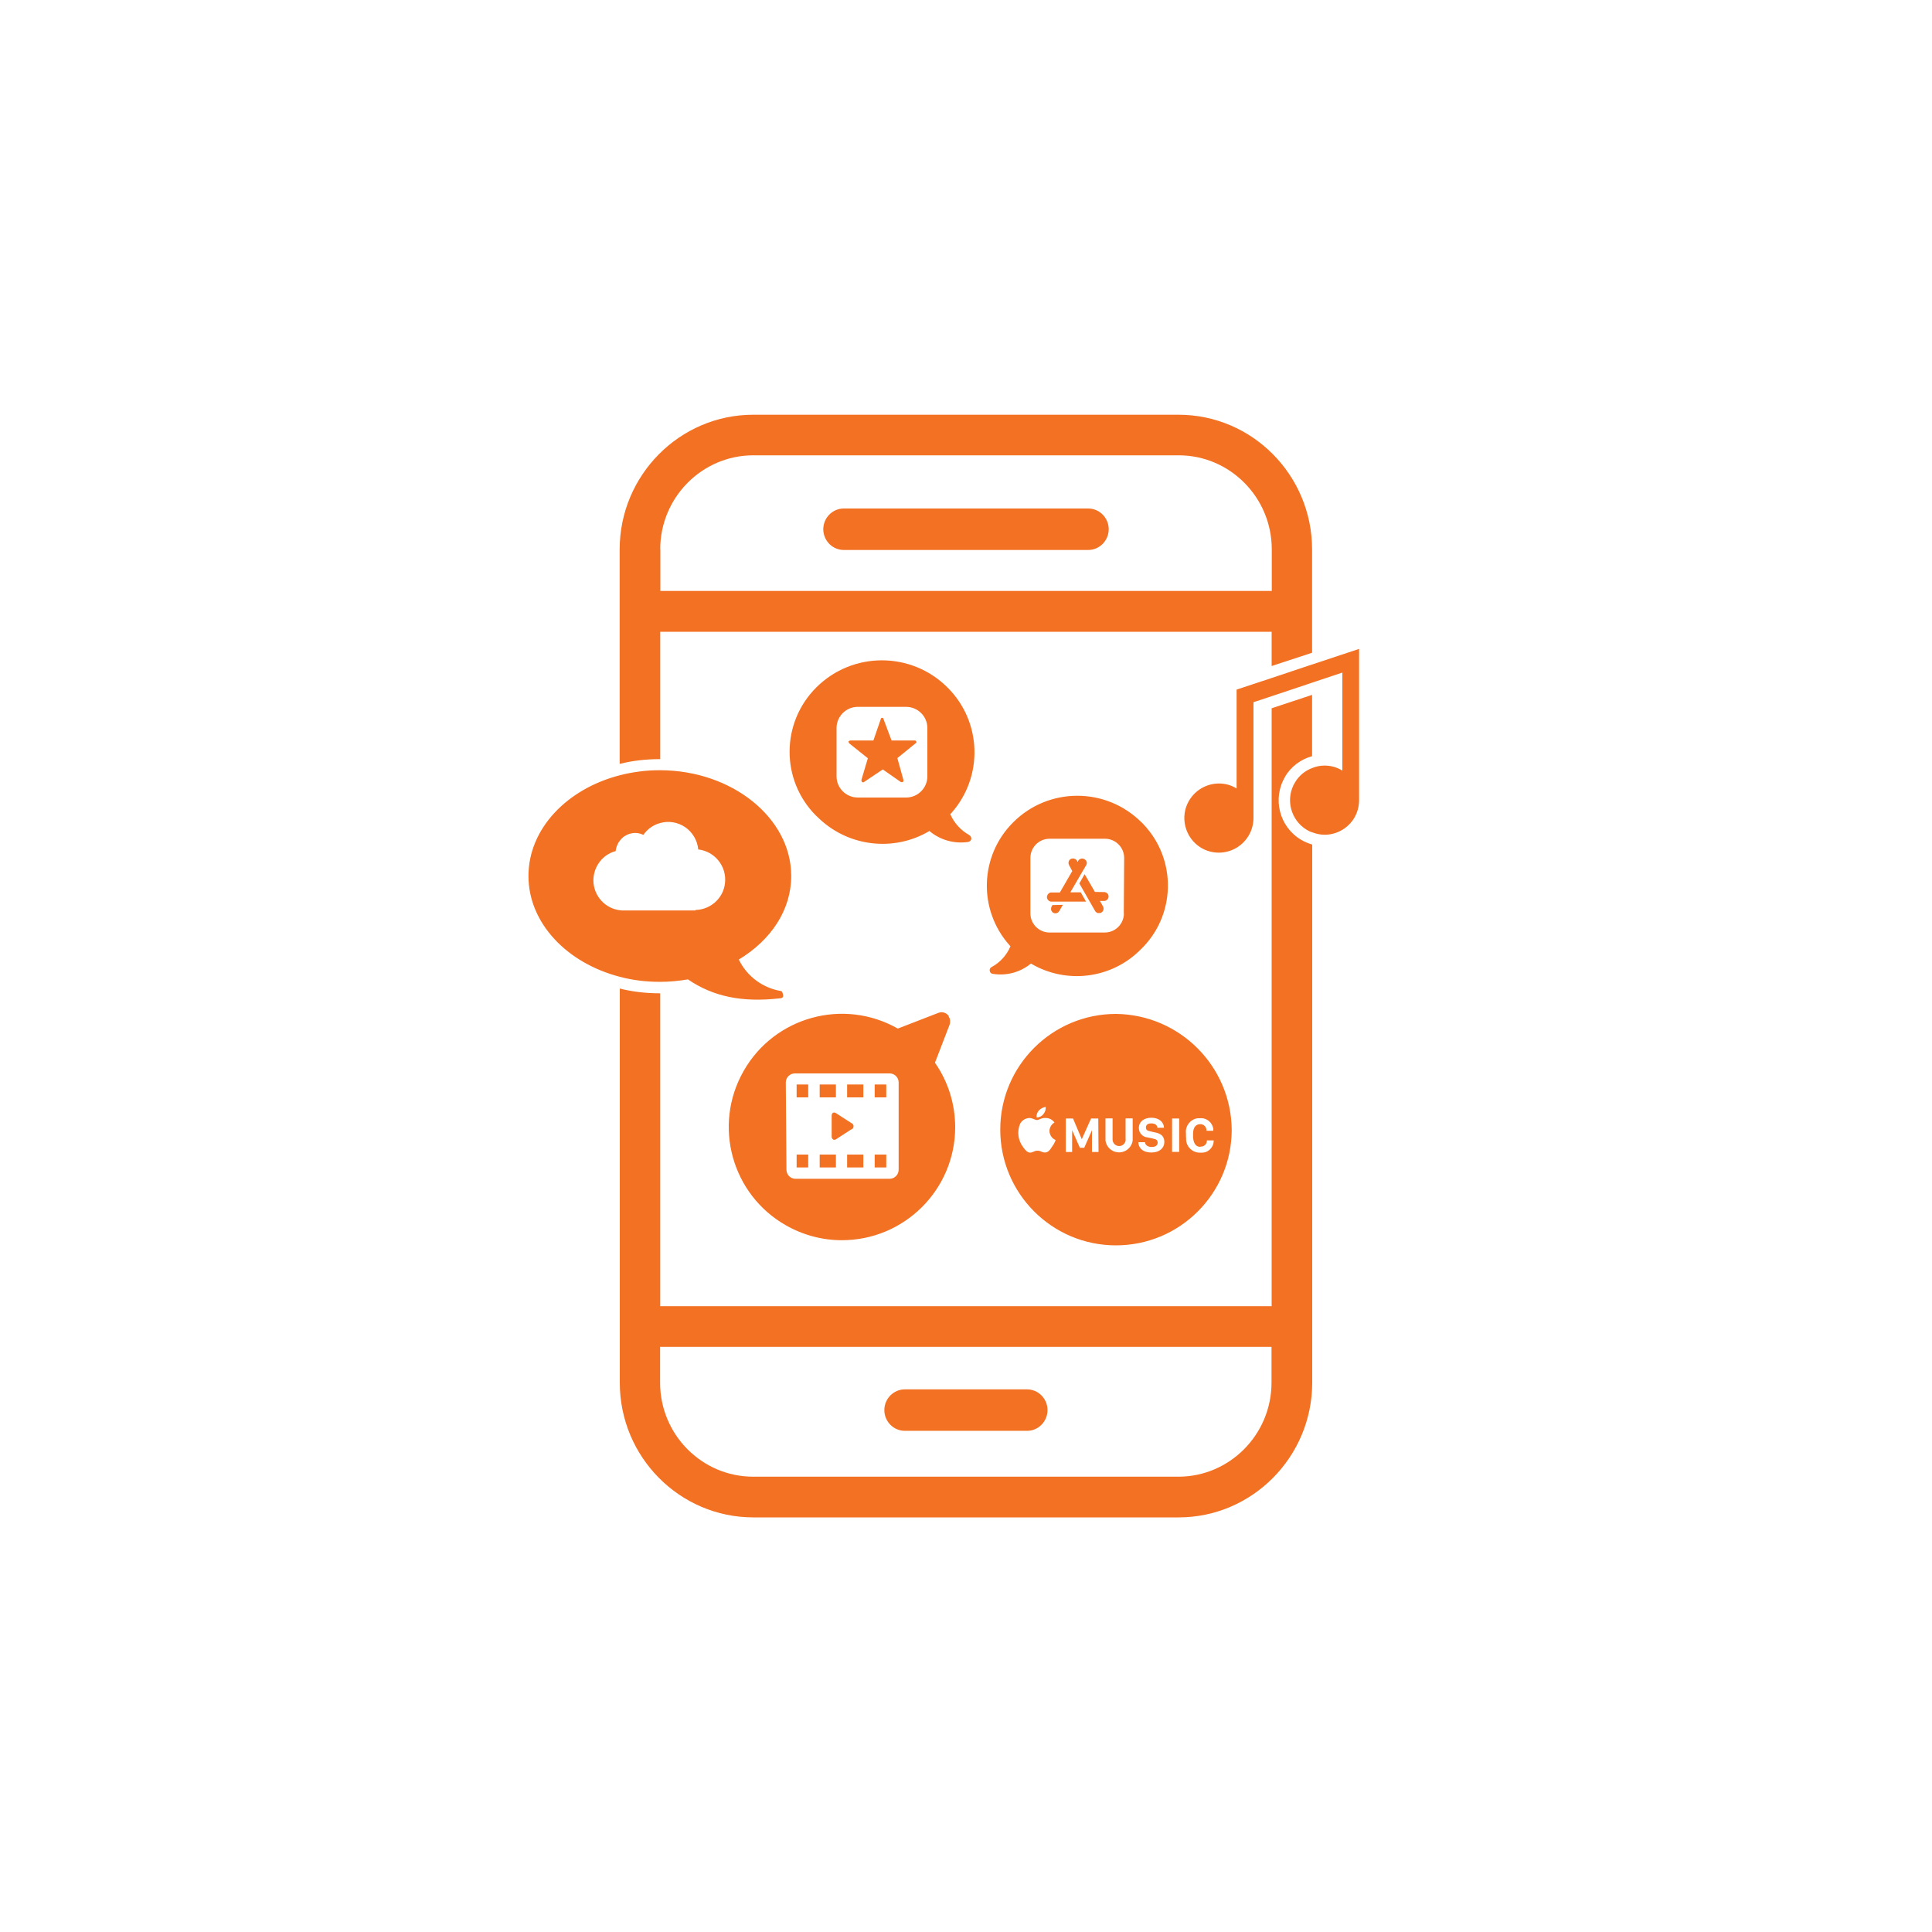 <?xml version="1.0" encoding="UTF-8"?><svg id="a" xmlns="http://www.w3.org/2000/svg" viewBox="0 0 150 150"><path d="M99.78,60.3h-.01c.47-.79,1.23-1.35,2.1-1.59v-4.76l-3.14,1.04v46.42h-47.47v-24.29c-1.11,0-2.16-.12-3.14-.37v30.6c0,5.77,4.65,10.46,10.37,10.46h33.02c5.71,0,10.37-4.7,10.37-10.46v-41.78c-.3-.09-.6-.21-.88-.38-1.68-1.01-2.23-3.2-1.22-4.89ZM91.5,114.65h-33.02c-3.99,0-7.23-3.27-7.23-7.3v-2.78h47.47v2.78h0c0,4.02-3.25,7.3-7.23,7.3ZM88.61,63.83c-2.75-2.73-7.19-2.73-9.93,0-2.63,2.6-2.76,6.8-.3,9.56l.07.08c-.28.68-.8,1.25-1.44,1.6-.14.06-.21.22-.15.37.04.1.12.16.23.17,1.05.17,2.13-.12,2.95-.8,2.74,1.62,6.24,1.19,8.49-1.06,2.76-2.62,2.87-6.98.26-9.74-.05-.06-.11-.12-.18-.18ZM87.26,70.91c0,.82-.66,1.49-1.49,1.49h-4.28c-.82,0-1.49-.66-1.49-1.49v-4.3c0-.82.66-1.49,1.49-1.49h4.3c.82,0,1.49.67,1.49,1.49l-.03,4.3h.01ZM67.91,90.64h.9v-1h-.9v1ZM51.23,76.23h.02c.72,0,1.45-.07,2.16-.19,1.98,1.35,4.24,1.8,7.13,1.47.18,0,.27-.09.27-.18-.03-.29-.11-.39-.2-.39-1.42-.25-2.62-1.15-3.25-2.44,2.53-1.53,4.07-3.87,4.07-6.49,0-4.5-4.58-8.19-10.16-8.21h-.04c-.54,0-1.07.03-1.59.1-.52.07-1.02.16-1.51.29-4.1,1.05-7.1,4.15-7.1,7.82s3,6.77,7.1,7.83c.97.26,2.02.39,3.1.39ZM46.07,68.37c0-1.07.7-2.02,1.73-2.29.02-.19.07-.36.15-.52.04-.11.1-.19.17-.28.19-.27.48-.46.79-.55.31-.09.65-.08.97.06,0,0,.04.03.07.03.33-.47.8-.79,1.31-.92.64-.18,1.35-.08,1.95.33.57.4.94,1.03,1,1.72,1.29.15,2.22,1.31,2.08,2.6-.12,1.18-1.11,2.07-2.29,2.1v.04h-5.55c-.11,0-.22,0-.33-.02-1.14-.14-2.03-1.11-2.05-2.3ZM81.64,70.39h0s-.04.12-.04.17c0,.19.15.35.34.35.12,0,.25-.07.31-.19l.27-.47-.81.02-.07.12ZM51.25,58.94h.01v-9.89h47.47v2.66l3.14-1.03v-8.02c0-5.77-4.65-10.46-10.37-10.46h-33.02c-5.71,0-10.37,4.7-10.37,10.46v16.65c.98-.25,2.03-.37,3.1-.37h.04ZM58.49,35.35h33.02c3.98,0,7.23,3.27,7.23,7.3v3.23h-47.47v-3.23h-.01c0-4.02,3.24-7.3,7.23-7.3ZM65.51,42.7h18.98c.88,0,1.59-.73,1.59-1.61s-.71-1.61-1.59-1.61h-18.98c-.88,0-1.59.73-1.59,1.61s.71,1.61,1.59,1.61ZM83.11,69.28h-.01s1.22-2.09,1.22-2.09c.05-.07.07-.17.05-.27-.03-.09-.09-.17-.17-.21-.17-.11-.39-.04-.49.12l-.04.1-.05-.1c-.06-.11-.19-.18-.31-.18-.06,0-.12.02-.18.04-.17.1-.22.32-.12.49l.24.45-.96,1.66h-.7c-.15.02-.27.14-.3.3-.04.19.11.38.3.41h2.73l-.41-.72h-.8ZM101.88,51.59h-.01s-3.14,1.05-3.14,1.05l-2.72.9v7.68c-.42-.27-.9-.39-1.37-.39-.91,0-1.8.47-2.31,1.31-.76,1.26-.34,2.92.92,3.68.43.26.91.38,1.38.38.91,0,1.8-.47,2.3-1.3.26-.42.39-.91.39-1.41v-8.97l1.42-.47,3.14-1.05,2.34-.78v7.61c-.43-.27-.91-.39-1.38-.39-.33,0-.65.06-.96.19-.54.2-1.02.58-1.34,1.12-.76,1.26-.35,2.92.92,3.68.13.08.27.15.42.19.31.12.64.19.96.19.91,0,1.8-.47,2.3-1.3.25-.42.38-.9.38-1.4v-11.73l-3.64,1.21ZM85.7,69.26h.01s-.7-.01-.7-.01l-.8-1.38-.41.72,1.22,2.13c.04.08.12.14.21.17h.1c.06,0,.12,0,.18-.04.17-.1.22-.32.12-.49l-.23-.41h.32c.19,0,.35-.16.35-.35,0-.2-.18-.35-.37-.34ZM79.74,107.87h-9.49c-.88,0-1.59.73-1.59,1.61s.71,1.61,1.59,1.61h9.49c.88,0,1.59-.73,1.59-1.61s-.71-1.61-1.59-1.61ZM63.64,90.64h1.26v-1h-1.26v1ZM66.13,87.68s.1-.07.12-.13c.05-.14,0-.29-.14-.35l-1.18-.76c-.19-.14-.36-.05-.36.19v1.61c0,.2.17.34.36.2l1.19-.77h.01ZM61.85,85.2h.9v-1h-.9v1ZM65.77,85.2h1.26v-1h-1.26v1ZM65.77,90.64h1.26v-1h-1.26v1ZM61.85,90.64h.9v-1h-.9v1ZM71.01,57.49h-1.79l-.62-1.65c0-.06-.05-.11-.11-.11s-.11.05-.11.11l-.57,1.65h-1.8s-.11.03-.13.08c0,.05.05.14.05.14l1.45,1.16-.5,1.68v.06s.02.07.04.1c.05.04.11.04.17,0l1.45-.97,1.39.97s.11.04.17,0c.04-.03.04-.06.04-.1v-.06l-.47-1.69,1.39-1.13c.07-.03.11-.1.08-.16-.02-.05-.08-.09-.13-.08ZM77.66,87.7c0,4.96,4.02,8.99,8.98,8.99s8.99-4.02,8.99-8.98c-.05-4.94-4.04-8.93-8.98-8.99-4.96,0-8.99,4.02-8.99,8.98ZM80.67,86.21c.13-.14.32-.24.52-.27.02.2-.05.41-.19.57-.12.16-.32.25-.52.25-.02-.2.04-.4.19-.55ZM81.68,89.03h0c-.15.24-.3.45-.55.45s-.31-.14-.57-.14-.36.14-.58.15c-.22,0-.41-.23-.56-.45-.38-.51-.47-1.19-.22-1.79.15-.27.42-.44.73-.45.22,0,.44.16.58.16s.38-.19.68-.16c.27,0,.52.13.68.35-.24.14-.39.4-.39.68.02.3.2.57.48.68-.06.19-.16.36-.28.52ZM85.28,89.44h-.5v-1.69l-.6,1.36h-.34l-.6-1.36v1.69h-.49v-2.6h.56l.68,1.61.72-1.61h.56l.02,2.6h0ZM92.08,88.01c-.08-.57.33-1.11.9-1.19h.19c.51-.05.97.33,1.03.84v.13h-.53c.02-.27-.19-.5-.45-.51h-.04c-.33,0-.55.25-.55.74v.29c.04.47.22.73.56.73l.02-.02c.26.02.48-.18.49-.43v-.05h.53v.06c-.02.51-.45.92-.96.89h-.07c-.58.03-1.08-.42-1.11-1v-.19h-.01v-.29ZM91,86.84h.55v2.59h-.55v-2.59ZM89.48,88.39h.01s-.39-.08-.39-.08c-.38-.03-.68-.34-.68-.73,0-.51.42-.8.98-.8s.96.32.97.78h-.51c0-.18-.16-.34-.46-.34s-.43.12-.43.32.12.25.35.3l.4.09c.38.08.68.27.68.73s-.36.82-1,.82c-.76,0-1.01-.43-1.02-.8h.52c0,.19.19.37.51.37s.47-.13.47-.34-.13-.26-.4-.32ZM87.4,88.47h-.01v-1.64h.55v1.72c-.08.58-.62.99-1.2.91-.47-.06-.85-.43-.91-.91v-1.72h.55v1.64c0,.28.23.51.51.51s.51-.23.51-.51ZM64.9,84.2h-1.26v1h1.26v-1ZM69.71,79.86c-4.22-2.4-9.59-.92-11.98,3.3-2.4,4.22-.92,9.59,3.3,11.98,1.32.75,2.81,1.15,4.33,1.15,4.85,0,8.79-3.92,8.8-8.76,0-1.8-.54-3.55-1.57-5.02l1.14-2.96c.07-.2.05-.43-.07-.62v-.05c-.18-.26-.52-.36-.81-.24h0s-3.15,1.22-3.15,1.22ZM69.77,90.82c0,.39-.32.7-.7.7h-7.31c-.39,0-.7-.32-.7-.7l-.05-6.78c0-.39.32-.7.7-.7h7.36c.39,0,.7.32.7.7v6.78ZM67.91,85.2h.9v-1h-.9v1ZM73.55,53.36c-2.81-2.79-7.35-2.79-10.16,0-2.76,2.74-2.79,7.2-.04,9.96.04.04.08.08.12.11,2.31,2.3,5.89,2.75,8.69,1.09.83.7,1.93,1.01,3.01.85.31-.08.31-.38.08-.54-.65-.36-1.17-.93-1.47-1.62l.08-.08c2.51-2.82,2.38-7.11-.31-9.77ZM72,60.28c0,.9-.74,1.64-1.65,1.64h-3.75c-.9,0-1.65-.73-1.65-1.64v-3.76c0-.9.74-1.64,1.65-1.64h3.75c.9,0,1.65.73,1.65,1.64v3.76Z" fill="#f37123" stroke-width="0"/></svg>